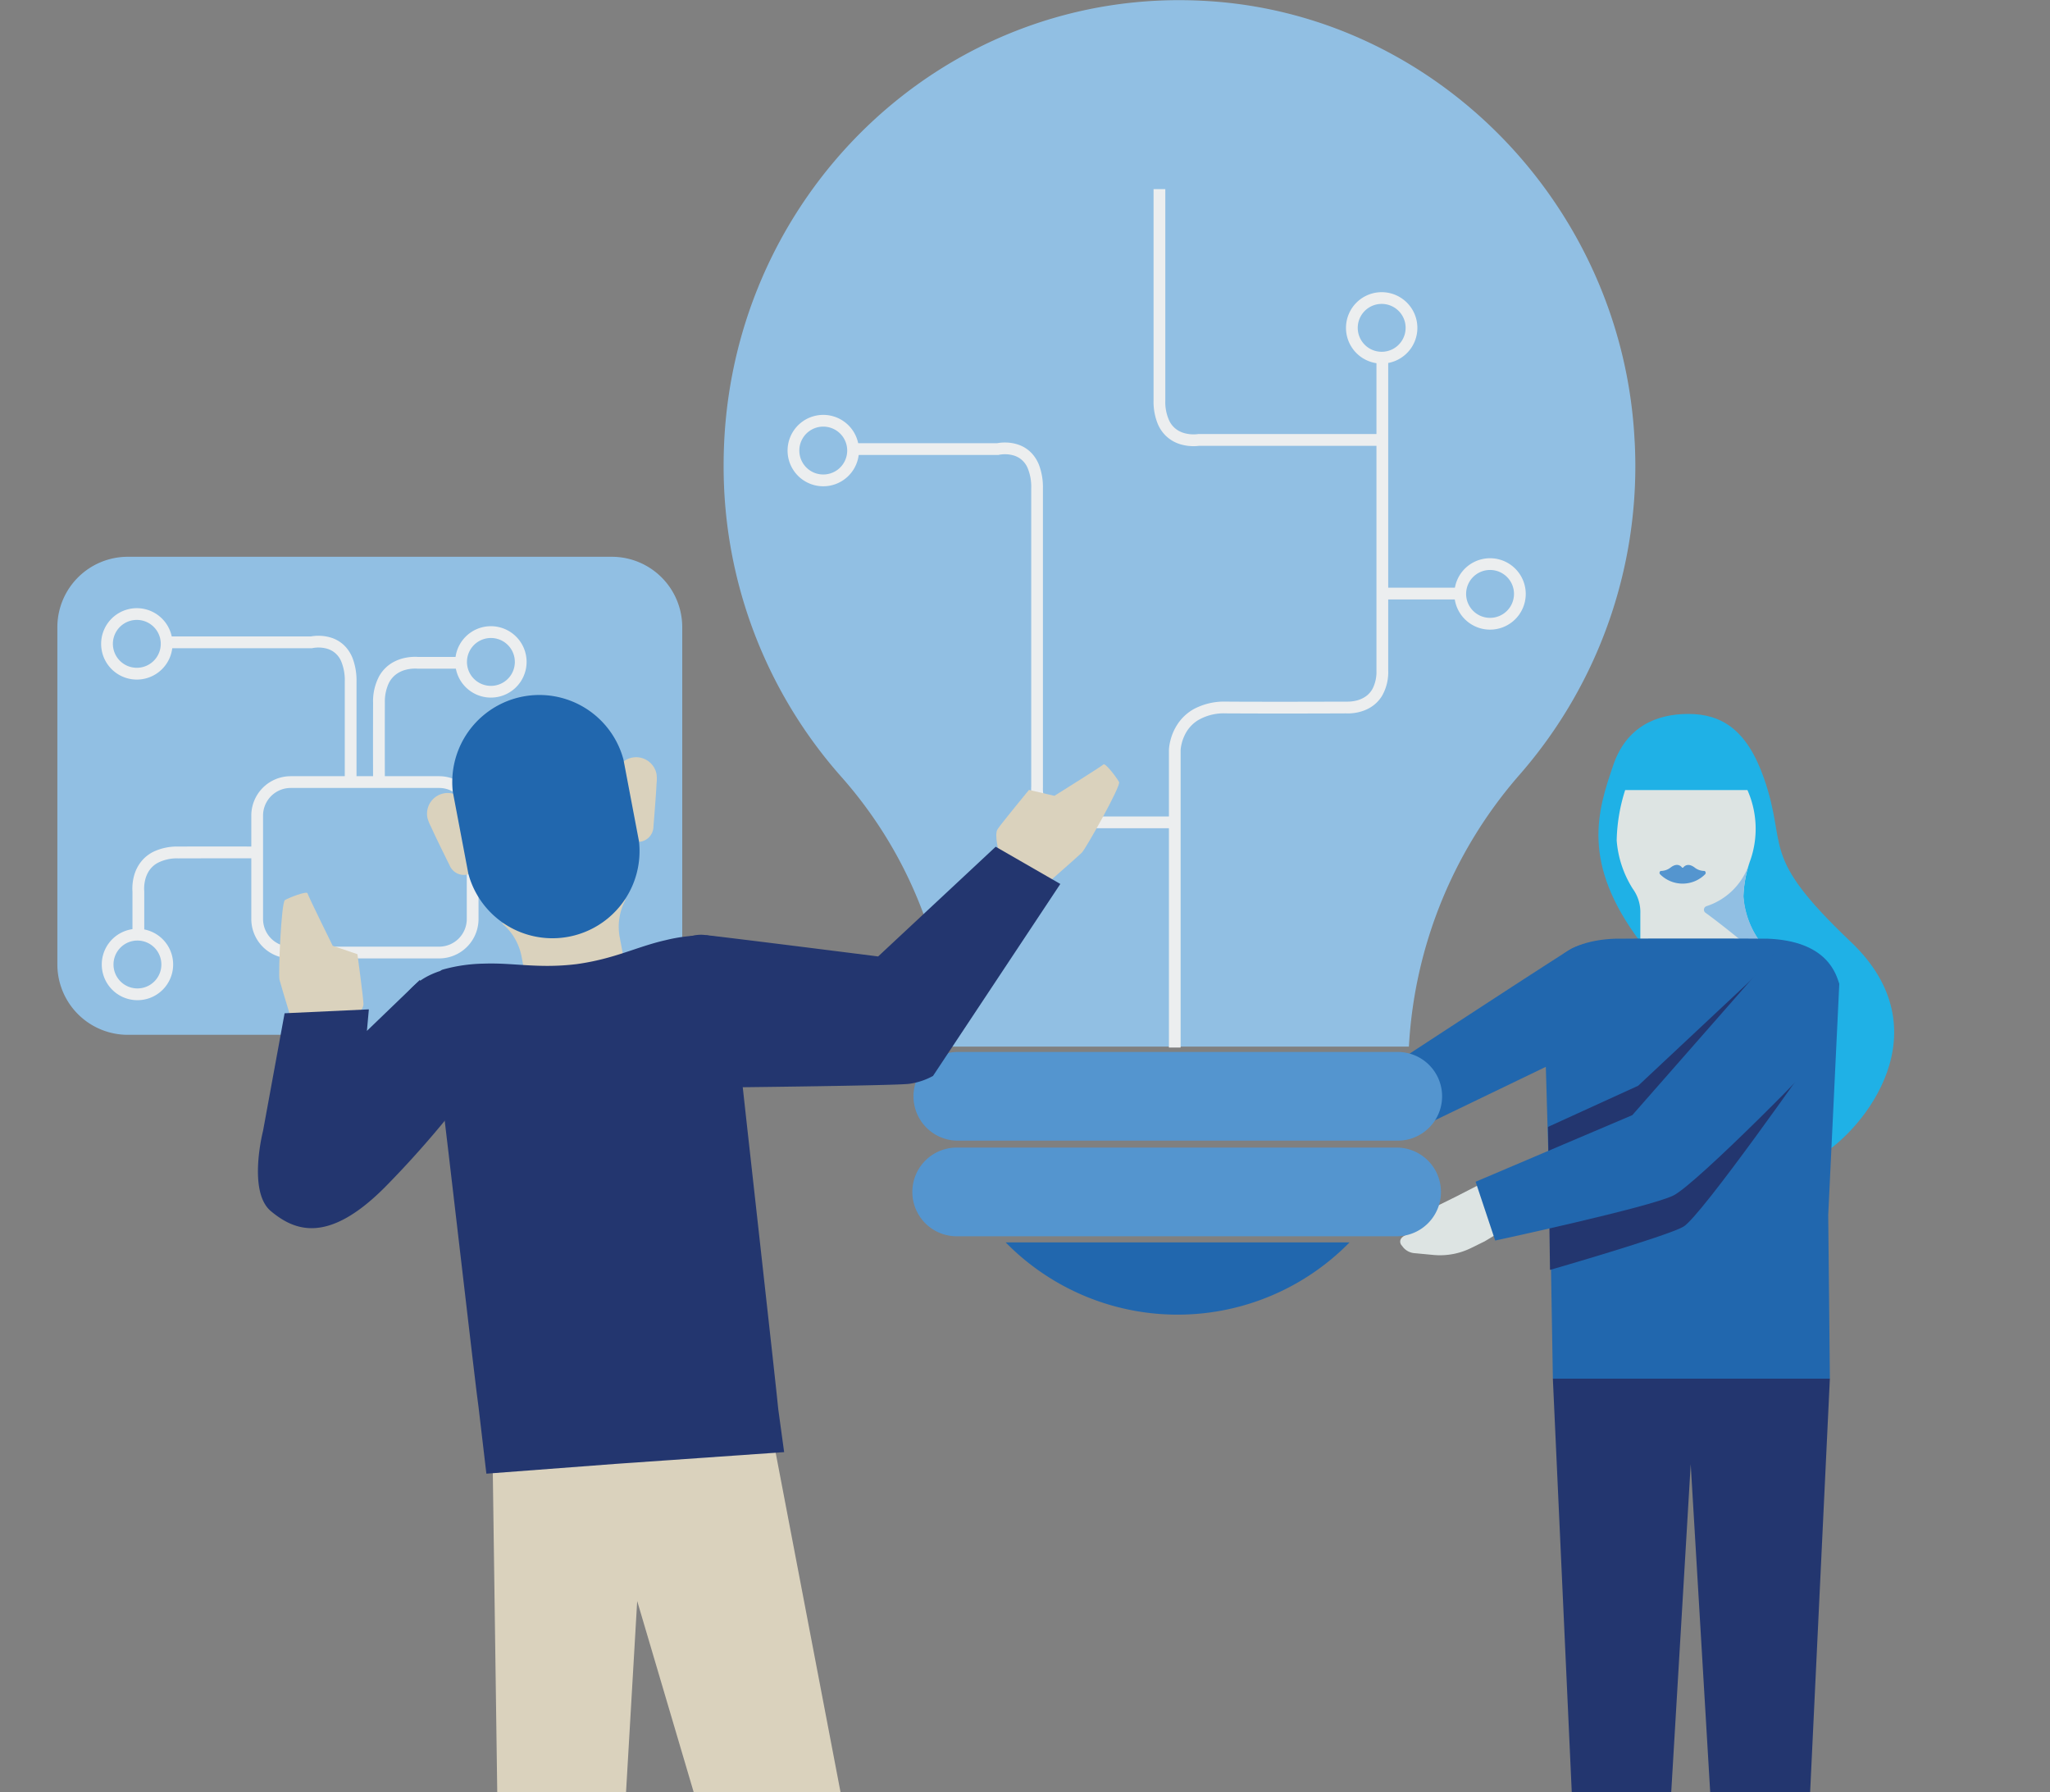 <svg xmlns="http://www.w3.org/2000/svg" xmlns:xlink="http://www.w3.org/1999/xlink" width="278" height="243" viewBox="0 0 278 243"><rect x="0" y="0" width="278" height="243" fill="#808080" stroke="none"/><defs><style>.a{clip-path:url(#b);}.b{fill:#2167ae;}.c{fill:#dde4e3;}.d{fill:#1fb1e6;}.e{fill:#5495cf;}.f{fill:#91bfe3;}.g{fill:#23366f;}.h{fill:#eceeef;}.i{fill:#dad2bd;}.j{fill:rgba(255,255,255,0);}</style><clipPath id="b"><rect width="278" height="243"/></clipPath></defs><g id="a" class="a"><rect class="j" width="278" height="243"/><path class="b" d="M570.534,348.431a7.957,7.957,0,0,0-4.25.8c-1.859,1.063-24.97,16.2-24.97,16.2l2.922,8.766,22.048-10.626,4.25-15.142Z" transform="translate(-353.161 -220.608)"/><path class="c" d="M560.717,437.167l-3.56,2.143-1.85.909a9.552,9.552,0,0,1-5,.951l-2.579-.244a2.258,2.258,0,0,1-1.591-.75l-.332-.422s-.485-.737.56-1.25l2.286-1.123-.436-.556c-.34-.433-.061-1.056.623-1.392l3.832-1.89.022-.011.444-.219,3.117-1.6Z" transform="translate(-355.812 -271.005)"/><path class="d" d="M623.658,319.415l20.135,10.45c6.049-3.633,16.778-17.025,4.166-29s-8.436-12.631-11.8-22.228c-2.292-6.525-5.707-8.684-10.253-8.684-4.28,0-8.389,1.7-10.177,6.962-2.121,6.211-4.4,13.2,3.681,23.949Z" transform="translate(-396.963 -173.153)"/><path class="c" d="M621.151,296.075h16.578a12.936,12.936,0,0,1,.324,9.72,16.54,16.54,0,0,0-.875,4.756,11.7,11.7,0,0,0,2.3,6.154H623.206v-3.871a5.363,5.363,0,0,0-1.027-3.376A14.321,14.321,0,0,1,620,302.913a23.885,23.885,0,0,1,1.151-6.838" transform="translate(-400.762 -188.954)"/><path class="e" d="M634.925,322.584a2.169,2.169,0,0,0,1.322-.485c.818-.609,1.3-.238,1.5,0a.124.124,0,0,0,.173.027l.027-.027c.19-.228.675-.6,1.5,0a2.129,2.129,0,0,0,1.313.485c.19,0,.285.276.152.438a4.309,4.309,0,0,1-6.093.042l-.042-.042c-.133-.152-.038-.438.143-.438" transform="translate(-409.666 -204.497)"/><path class="f" d="M655.272,331.38s-3.009-2.476-5.112-3.993a.506.506,0,0,1,.133-.892,9.012,9.012,0,0,0,5.91-6.163,16.551,16.551,0,0,0-.892,4.779,11.934,11.934,0,0,0,2.309,6.273l-2.349,0Z" transform="translate(-418.878 -203.628)"/><path class="g" d="M616.782,490.38l-18.694,3.039,4,87.486,10.18.086,4.515-75.968,4.515,75.968,10.18-.086,4.176-87.486Z" transform="translate(-387.506 -306.496)"/><g transform="translate(98.131 0.022)"><path class="b" d="M608.2,713.292h0l.01-.058c.007-.053.016-.106.027-.159l.012-.065a4.066,4.066,0,0,1,2.1-2.342,5.5,5.5,0,0,1,2.528-.654,6.328,6.328,0,0,1,4.658,1.638,2.843,2.843,0,0,1,.626,1.019,4.069,4.069,0,0,1,.152,1.582v0l.047,2.339c-.032,1.468-1.907,2.706-4.407,2.908-2.648.207-5.13-.78-5.758-2.29a9.682,9.682,0,0,1,0-3.919" transform="translate(-491.64 -439.382)"/><path class="b" d="M666.81,713.292h0l-.01-.058c-.007-.053-.016-.106-.027-.159l-.012-.065a4.067,4.067,0,0,0-2.1-2.342,5.5,5.5,0,0,0-2.528-.654,6.328,6.328,0,0,0-4.658,1.638,2.845,2.845,0,0,0-.626,1.019,4.072,4.072,0,0,0-.152,1.582v0l-.047,2.339c.032,1.468,1.908,2.706,4.407,2.908,2.648.207,5.13-.78,5.758-2.29a9.683,9.683,0,0,0,0-3.919" transform="translate(-521.063 -439.382)"/><path class="b" d="M634.974,353.166c-.4-1.121-1.463-5.88-9.933-6.124l-.006.01c-.852-.038-19.394-.038-20.246,0l-.005-.01c-8.475.248-9.523,5-9.933,6.124l.9,31.091.382,22.443h37.565l-.225-22.177Z" transform="translate(-483.679 -219.798)"/><path class="g" d="M625.4,357.89l-16.735,15.673-12.22,5.578.266,19.392s15.673-4.516,18.064-5.844,17.8-23.377,17.8-23.377-.266-8.766-1.062-10.094-6.11-1.328-6.11-1.328" transform="translate(-484.647 -226.371)"/><path class="b" d="M611.948,352.267,592.822,374.05l-21.251,9.032,2.656,7.969s20.986-4.516,24.173-6.11,20.72-19.392,21.251-20.454,0-7.7-.8-9.829-4.782-2.922-6.907-2.391" transform="translate(-469.596 -222.873)"/><path class="f" d="M436.995,84.826c-1.527-31.736-26.714-57.781-57.824-59.714-35.9-2.282-65.719,26.769-65.719,62.909a63.41,63.41,0,0,0,16,42.315,58.84,58.84,0,0,1,14.712,36.532h62.219a61.05,61.05,0,0,1,14.976-36.827A63.563,63.563,0,0,0,437,84.826" transform="translate(-313.452 -24.986)"/><path class="e" d="M444.256,397.992H384.44a6.013,6.013,0,0,1,0-12.025h59.815a6.013,6.013,0,0,1,0,12.025" transform="translate(-352.758 -243.355)"/><path class="e" d="M443.863,430.808H384.047a6.013,6.013,0,0,1,0-12.025h59.815a6.013,6.013,0,0,1,0,12.025" transform="translate(-352.52 -263.207)"/><path class="b" d="M410.264,451.32a32.647,32.647,0,0,0,46.634,0H410.264Z" transform="translate(-372.017 -282.89)"/><path class="h" d="M467.877,240.985V200.673h-.8l.8.016-.347-.007.346.01v0l-.347-.007.346.01a4.736,4.736,0,0,1,.122-.824,5.83,5.83,0,0,1,.45-1.273,4.829,4.829,0,0,1,1.733-1.958,6.912,6.912,0,0,1,3.828-.96h.064c2.542.014,5.186.019,7.583.019,4.794,0,8.6-.019,8.6-.019l0-.8-.074.793c.021,0,.151.014.363.014a6.547,6.547,0,0,0,1.347-.143,5.73,5.73,0,0,0,1.356-.468,4.7,4.7,0,0,0,1.942-1.77,6.414,6.414,0,0,0,.839-3.4V147.3h-1.594V189.9a5.069,5.069,0,0,1-.493,2.371,3.08,3.08,0,0,1-.78.971,3.659,3.659,0,0,1-1.444.7,4.949,4.949,0,0,1-1.173.145c-.076,0-.135,0-.172,0l-.039,0h-.006l-.025.3.028-.3h0l-.025.3.028-.3-.039,0h-.039l-.668,0c-1.293.005-4.328.016-7.921.016-2.394,0-5.037,0-7.574-.019h-.073a8.756,8.756,0,0,0-4.347,1.007,6.368,6.368,0,0,0-1.93,1.658,7.075,7.075,0,0,0-1.251,2.615,6.266,6.266,0,0,0-.2,1.294v40.329h1.594Z" transform="translate(-405.904 -98.977)"/><path class="h" d="M357.436,178.481h19.892l.089-.021-.075-.322.072.323h0l-.075-.322.072.323a4.082,4.082,0,0,1,.807-.074,4.14,4.14,0,0,1,1.114.147,3.058,3.058,0,0,1,.858.388,3.021,3.021,0,0,1,1.082,1.3,6.663,6.663,0,0,1,.5,2.8V223.4h.8l-.792-.084c0,.023-.018.177-.018.422a6.366,6.366,0,0,0,.147,1.351,5.489,5.489,0,0,0,.47,1.327,4.585,4.585,0,0,0,1.756,1.876,6.426,6.426,0,0,0,3.336.8h13.5V227.5h-13.5a5.091,5.091,0,0,1-2.326-.471,3.008,3.008,0,0,1-.952-.744,3.463,3.463,0,0,1-.691-1.385,4.751,4.751,0,0,1-.146-1.164c0-.089,0-.159.005-.2l0-.047v-.008l-.273-.026.272.029v0l-.273-.026.272.029,0-.042v-40.42a8.607,8.607,0,0,0-.519-3.155,5.027,5.027,0,0,0-.963-1.576,4.465,4.465,0,0,0-1.906-1.225,5.619,5.619,0,0,0-1.763-.273,5.524,5.524,0,0,0-1.165.114l.181.776v-.8h-19.8v1.594Z" transform="translate(-340.059 -116.819)"/></g><path class="h" d="M539.8,228.218h10.677v-1.594H539.8" transform="translate(-352.248 -146.941)"/><path class="h" d="M491.636,123.038H467.1l-.068.012,0,.021,0-.022h0l0,.021,0-.022a3.968,3.968,0,0,1-.576.037,4.7,4.7,0,0,1-1.14-.138,3.57,3.57,0,0,1-.939-.381,3.1,3.1,0,0,1-1.194-1.29,6.036,6.036,0,0,1-.556-2.782V89.832h-1.594V118.5a7.937,7.937,0,0,0,.585,3.2,4.944,4.944,0,0,0,1.066,1.568,4.824,4.824,0,0,0,2.018,1.169,6.185,6.185,0,0,0,1.753.248,5.3,5.3,0,0,0,.851-.061l-.137-.785v.8h24.465Z" transform="translate(-304.599 -64.191)"/><path class="h" d="M535.976,130.047h-.8a3.246,3.246,0,1,1-.951-2.3,3.232,3.232,0,0,1,.951,2.3h1.594a4.84,4.84,0,1,0-1.417,3.422,4.829,4.829,0,0,0,1.417-3.422Z" transform="translate(-344.56 -85.591)"/><path class="h" d="M344.294,172.162h-.8a3.246,3.246,0,1,1-.951-2.3,3.231,3.231,0,0,1,.951,2.3h1.594a4.84,4.84,0,1,0-1.418,3.422,4.829,4.829,0,0,0,1.418-3.422h-.8Z" transform="translate(-228.605 -111.068)"/><path class="h" d="M573.172,221.362h-.8a3.246,3.246,0,1,1-.951-2.3,3.231,3.231,0,0,1,.951,2.3h1.594a4.84,4.84,0,1,0-1.418,3.422,4.829,4.829,0,0,0,1.418-3.422Z" transform="translate(-367.06 -140.831)"/><path class="f" d="M159.941,280.831H94.307a9.553,9.553,0,0,1-9.554-9.553v-45.71a9.553,9.553,0,0,1,9.554-9.553h65.633a9.553,9.553,0,0,1,9.553,9.553v45.71a9.553,9.553,0,0,1-9.553,9.553" transform="translate(-76.974 -140.523)"/><path class="h" d="M176.794,315.23v-.8h-20.13a3.748,3.748,0,0,1-3.748-3.748V296.664a3.748,3.748,0,0,1,3.748-3.748h20.13a3.749,3.749,0,0,1,3.748,3.748v14.021a3.748,3.748,0,0,1-3.748,3.748v1.594a5.342,5.342,0,0,0,5.342-5.342V296.664a5.342,5.342,0,0,0-5.342-5.342h-20.13a5.342,5.342,0,0,0-5.342,5.342v14.021a5.342,5.342,0,0,0,5.342,5.342h20.13Z" transform="translate(-117.243 -186.079)"/><path class="i" d="M407.492,299.472s-.8-2.656-.266-3.453,4.25-5.313,4.25-5.313l3.453.8s6.375-3.985,6.641-4.25,1.86,1.86,2.125,2.391-4.516,9.032-5.047,9.563-6.907,6.11-6.907,6.11l-4.25-5.844Z" transform="translate(-271.937 -183.604)"/><path class="i" d="M170.281,349.212s2.075-1.84,2.043-2.8-.819-6.754-.819-6.754l-3.356-1.139s-3.325-6.743-3.411-7.109-2.56.6-3.065.915-.912,10.057-.74,10.788,2.659,8.83,2.659,8.83l6.689-2.733Z" transform="translate(-123.033 -210.283)"/><path class="i" d="M254.156,333.57a7.741,7.741,0,0,0-.822,5.147l1.079,5.68-13.325,2.53-1.064-5.6a7.742,7.742,0,0,0-2.654-4.5l16.786-3.253Z" transform="translate(-169.296 -211.637)"/><path class="i" d="M217.217,299.388a2.813,2.813,0,0,0-5.528,1.049,5.556,5.556,0,0,0,.482,1.222c.637,1.416,1.6,3.361,2.536,5.259a2.1,2.1,0,0,0,3.919-.114l-1.408-7.417Z" transform="translate(-153.732 -189.579)"/><path class="i" d="M276.354,288.159a2.813,2.813,0,0,1,5.528-1.05,5.546,5.546,0,0,1,0,1.313c-.073,1.551-.254,3.713-.419,5.82a2.1,2.1,0,0,1-3.688,1.331c-.595-3.132-1.421-7.414-1.421-7.414" transform="translate(-192.849 -182.151)"/><path class="b" d="M222.406,287.677a11.809,11.809,0,0,0,23.138-4.394l-2.109-11.106a11.809,11.809,0,0,0-23.138,4.394Z" transform="translate(-158.891 -169.204)"/><path class="i" d="M252.356,506.49l-18.329,3.985,1.328,95.366,14.079.266,4.25-72.786L275.2,606.106l14.61-2.125-18.329-95.9Z" transform="translate(-167.274 -316.242)"/><path class="g" d="M252.189,356.943c-1.49-5.9-3.746-10.517-9.937-10.885a1,1,0,0,0-.407-.094,21.924,21.924,0,0,0-5.585.643c-3.92.882-6.9,2.538-12.1,3.252-5.213.631-8.518-.213-12.533-.07a21.912,21.912,0,0,0-5.565.8,1,1,0,0,0-.37.194c-5.894,1.928-6.9,6.966-6.846,13.052" transform="translate(-145.989 -219.134)"/><path class="g" d="M251.437,377.464c.152,1.579,5.077,45.535,5.142,46.622l.8,5.844-22.845,1.594L217,432.852l-1.063-9.032c-.214-1.068-4.625-39.576-4.879-41.142l-3.862-8.334,46.785-5.391-2.541,8.511Z" transform="translate(-151.042 -233.041)"/><path class="g" d="M291.181,329.873s3.453-2.656,6.11-2.391,23.642,2.922,23.642,2.922l15.939-14.876,8.766,5.047-17.267,26.033a9.383,9.383,0,0,1-3.188,1.063c-1.859.266-28.158.531-28.158.531l-5.844-18.329Z" transform="translate(-201.848 -200.723)"/><path class="h" d="M121.81,244.819H141.7l.089-.021-.075-.322.072.323h0l-.075-.322.072.323a4.369,4.369,0,0,1,1.921.073,3.067,3.067,0,0,1,.858.388,3.02,3.02,0,0,1,1.082,1.3,6.668,6.668,0,0,1,.5,2.8v13.606h1.594V249.361a8.611,8.611,0,0,0-.519-3.156,5.03,5.03,0,0,0-.964-1.576,4.461,4.461,0,0,0-1.906-1.224,5.612,5.612,0,0,0-1.763-.273,5.532,5.532,0,0,0-1.166.114l.181.776v-.8h-19.8v1.594Z" transform="translate(-99.39 -156.928)"/><path class="h" d="M108.667,238.5h-.8a3.246,3.246,0,1,1-.951-2.3,3.232,3.232,0,0,1,.951,2.3h1.594a4.84,4.84,0,1,0-1.418,3.422,4.829,4.829,0,0,0,1.418-3.422Z" transform="translate(-86.066 -151.198)"/><path class="h" d="M112.11,327.439v-5.916l-.006-.047-.49.058.491-.055v0l-.49.058.491-.055v0c0-.022-.013-.14-.013-.322a5.054,5.054,0,0,1,.125-1.111,4.108,4.108,0,0,1,.373-1.017,3.3,3.3,0,0,1,1.3-1.335,5.635,5.635,0,0,1,2.823-.632c2.217-.007,4.116-.01,5.663-.01s2.742,0,3.55,0l.917,0,.311,0,.009-1.594s-1.69-.01-4.788-.01c-1.549,0-3.45,0-5.668.01a7.492,7.492,0,0,0-3.3.676,5,5,0,0,0-1.571,1.187,5.276,5.276,0,0,0-1.12,2.134,6.608,6.608,0,0,0-.221,1.691,4.625,4.625,0,0,0,.024.51l.791-.094h-.8v5.869h1.594Z" transform="translate(-92.547 -200.679)"/><path class="h" d="M104.838,344.484v.8a3.246,3.246,0,1,1-2.3.951,3.232,3.232,0,0,1,2.3-.951v-1.594a4.84,4.84,0,1,0,3.422,1.418,4.83,4.83,0,0,0-3.422-1.418Z" transform="translate(-86.196 -217.757)"/><path class="h" d="M205.076,250.362h-5.869v.8l.094-.791a4.632,4.632,0,0,0-.51-.024,6.652,6.652,0,0,0-1.466.165,5.713,5.713,0,0,0-1.411.521,4.9,4.9,0,0,0-1.968,1.912,7.207,7.207,0,0,0-.842,3.61c-.007,2.218-.01,4.119-.01,5.668,0,3.1.01,4.786.01,4.788L194.7,267s0-.1,0-.311c0-.619-.008-2.147-.008-4.468,0-1.547,0-3.446.01-5.663a5.918,5.918,0,0,1,.515-2.6,3.391,3.391,0,0,1,.808-1.075,3.681,3.681,0,0,1,1.494-.776,5.025,5.025,0,0,1,1.277-.166c.111,0,.2,0,.254.008l.06,0h.011l.056-.494-.059.494h0l.056-.494-.059.494.047.006h5.916v-1.594Z" transform="translate(-142.511 -161.29)"/><path class="h" d="M222.122,244.683h-.8a4.84,4.84,0,1,0,1.417-3.422,4.829,4.829,0,0,0-1.417,3.422h1.594a3.246,3.246,0,1,1,.951,2.3,3.231,3.231,0,0,1-.951-2.3Z" transform="translate(-159.59 -154.938)"/><path class="g" d="M168.639,365.237l-11.423.531-2.922,15.939s-2.125,8.235,1.063,10.891,7.7,4.516,15.407-3.188a134.593,134.593,0,0,0,12.485-14.61l-7.7-13.548-7.172,6.907.266-2.922Z" transform="translate(-118.621 -228.382)"/></g></svg>